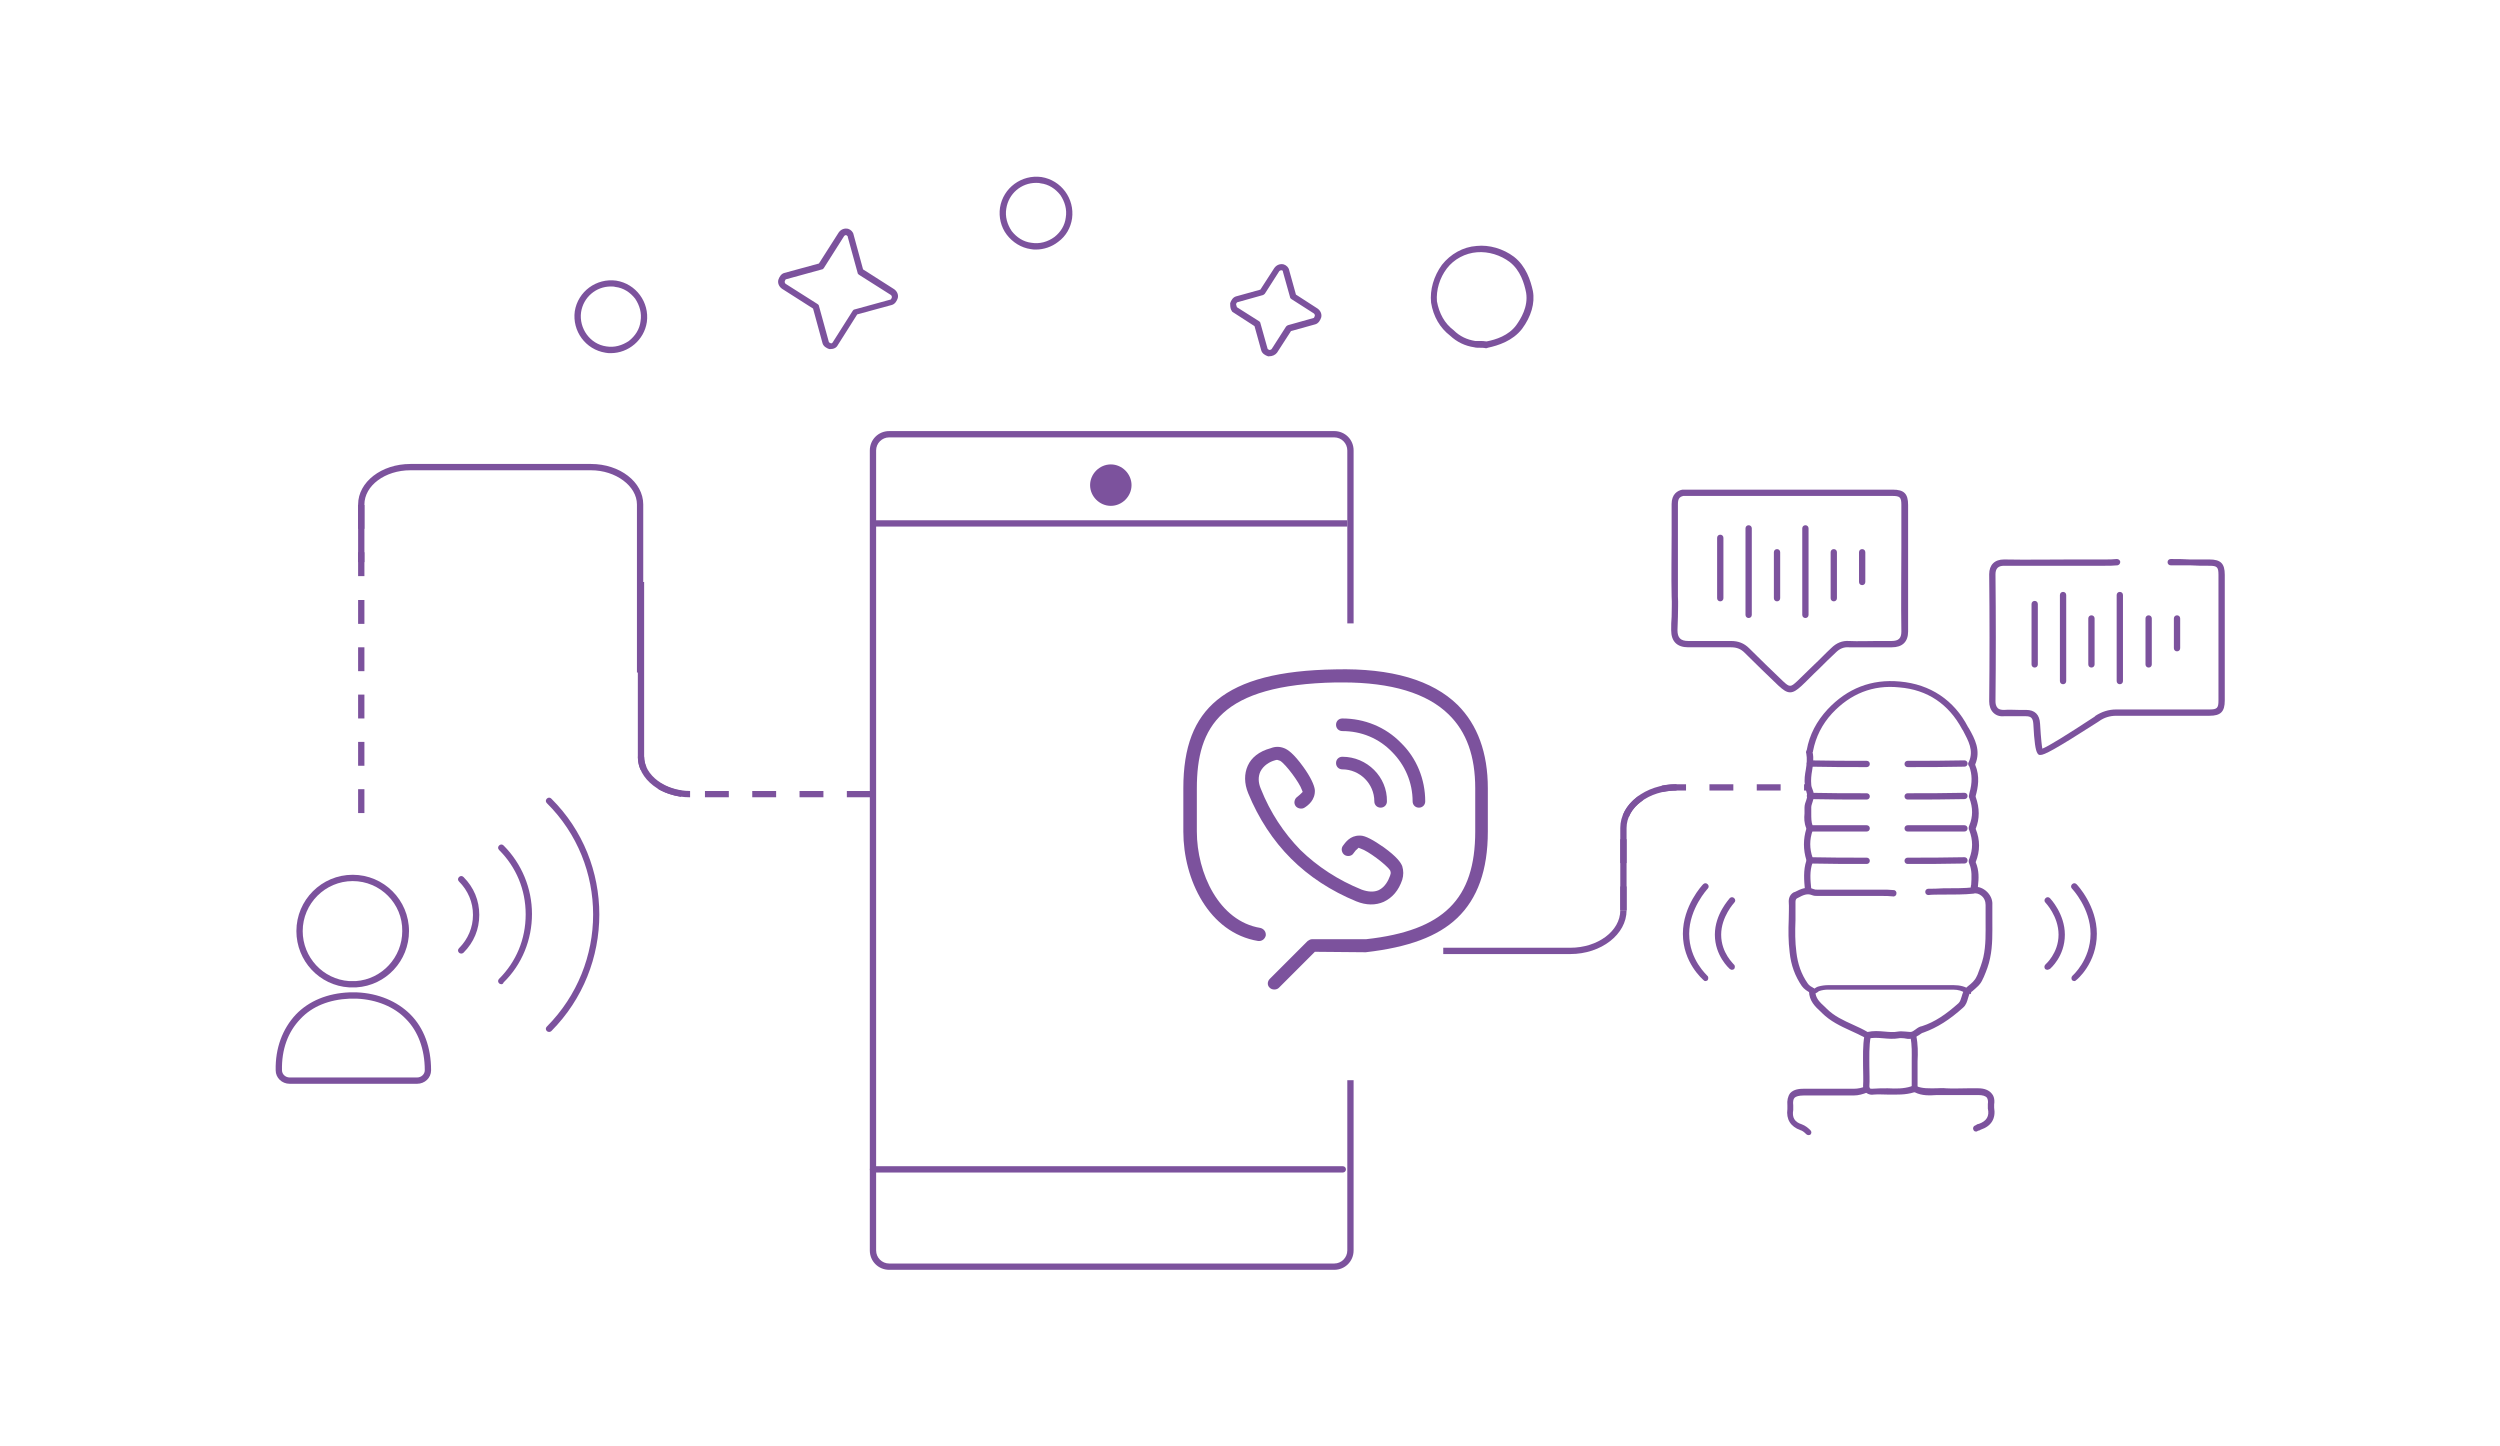 <?xml version="1.0" encoding="utf-8"?>
<!-- Generator: Adobe Illustrator 23.0.1, SVG Export Plug-In . SVG Version: 6.00 Build 0)  -->
<svg version="1.1" id="Layer_1" xmlns="http://www.w3.org/2000/svg" xmlns:xlink="http://www.w3.org/1999/xlink" x="0px" y="0px"
	 viewBox="0 0 555 321" style="enable-background:new 0 0 555 321;" xml:space="preserve">
<style type="text/css">
	.st0{fill:#7C529D;}
</style>
<path class="st0" d="M142.8,149.3h-1.4V112c0-4.1-4.7-7.6-10.2-7.6H91.1c-5.6,0-10.2,3.4-10.2,7.6v12.8h-1.4V112c0-5,5.2-9,11.6-9
	h40.1c6.4,0,11.6,4,11.6,9V149.3z"/>
<path class="st0" d="M153.2,177c-6.4,0-11.6-4-11.6-9v-38.8h1.4V168c0,4.1,4.7,7.6,10.2,7.6V177z"/>
<path class="st0" d="M80.9,180.5h-1.4v-5.3h1.4V180.5z M80.9,170h-1.4v-5.3h1.4V170z M80.9,159.5h-1.4v-5.3h1.4V159.5z M80.9,149
	h-1.4v-5.3h1.4V149z M80.9,138.5h-1.4v-5.3h1.4V138.5z M80.9,127.9h-1.4v-5.3h1.4V127.9z M80.9,117.4h-1.4v-5.3h1.4V117.4z"/>
<path class="st0" d="M193.3,177H188v-1.4h5.3V177z M182.8,177h-5.3v-1.4h5.3V177z M172.3,177H167v-1.4h5.3V177z M161.8,177h-5.3
	v-1.4h5.3V177z M151.2,176.9c-1.9-0.3-3.7-0.9-5.2-1.8l0.7-1.2c1.3,0.8,3,1.4,4.6,1.6L151.2,176.9z M142.2,170.9
	c-0.4-0.9-0.6-1.9-0.6-2.9h1.4c0,0.8,0.2,1.6,0.5,2.3L142.2,170.9z"/>
<path class="st0" d="M348.6,211.8h-28.2v-1.4h28.2c6.1,0,11.1-3.7,11.1-8.3h1.4C361.1,207.4,355.5,211.8,348.6,211.8z"/>
<path class="st0" d="M361.1,202.1h-1.4v-5.3h1.4V202.1z M361.1,191.6h-1.4v-5.3h1.4V191.6z M361.6,181.4l-1.3-0.5
	c0.7-1.7,1.9-3.1,3.6-4.3l0.8,1.1C363.2,178.7,362.1,180,361.6,181.4z M369.2,175.8l-0.3-1.4c1.1-0.2,2.2-0.3,3.3-0.3h2.1v1.4h-2.1
	C371.2,175.5,370.2,175.6,369.2,175.8z M402,175.5h-1.5v-1.4h1.5V175.5z M395.3,175.5H390v-1.4h5.3V175.5z M384.8,175.5h-5.3v-1.4
	h5.3V175.5z"/>
<path class="st0" d="M361.1,202.1h-1.4v-18.3c0-5.3,5.6-9.7,12.5-9.7v1.4c-6.1,0-11.1,3.7-11.1,8.3V202.1z"/>
<g>
	<path class="st0" d="M414.4,177.5c-4.1,0-8.4,0-12.6-0.1c-0.4,0-0.7-0.3-0.7-0.7c0-0.4,0.3-0.7,0.7-0.7c4.2,0.1,8.5,0.1,12.6,0.1
		c0.4,0,0.7,0.3,0.7,0.7S414.8,177.5,414.4,177.5z"/>
	<path class="st0" d="M453,167.6c-0.1,0-0.1,0-0.2,0c-0.2,0-0.4-0.2-0.5-0.4c-0.4-0.6-0.7-2.4-0.9-6.5c-0.1-1.3-0.5-1.7-1.7-1.7
		c-0.5,0-1.1,0-1.6,0c-1.1,0-2.2,0-3.2,0c-1,0.1-1.8-0.2-2.4-0.8c-0.6-0.6-0.9-1.5-0.9-2.5c0.1-9.4,0.1-18.8,0-28.2
		c0-2.1,1.2-3.3,3.3-3.3c5,0.1,10.1,0,15,0c2.5,0,5,0,7.4,0c0.9,0,1.8,0,2.6-0.1c0.4,0,0.7,0.2,0.8,0.6c0,0.4-0.2,0.7-0.6,0.8
		c-0.9,0.1-1.9,0.1-2.8,0.1c-2.5,0-4.9,0-7.4,0c-4.9,0-10,0-15,0c-1.3,0-1.9,0.6-1.9,1.9c0.1,9.4,0.1,18.8,0,28.2
		c0,0.5,0.1,1.1,0.5,1.5c0.3,0.3,0.8,0.4,1.4,0.4c1.1-0.1,2.2,0,3.3,0c0.5,0,1.1,0,1.6,0c1.9,0,3,1,3.1,3.1c0.2,3.5,0.4,4.9,0.5,5.5
		c1.3-0.5,5.2-2.9,11.6-7.1l0.2-0.2c1.4-0.9,2.9-1.4,4.6-1.4h20.7c1.7,0,2-0.3,2-2v-27.9c0-1.7-0.3-2-2-2c-1.5,0-2.9,0-4.3-0.1
		c-1.4,0-2.8,0-4.3,0c-0.4,0-0.7-0.3-0.7-0.7s0.3-0.7,0.7-0.7c1.5,0,2.9,0,4.3,0.1c1.4,0,2.8,0,4.3,0c2.5,0,3.4,0.9,3.4,3.4v27.9
		c0,2.5-0.9,3.4-3.4,3.4h-20.7c-1.4,0-2.7,0.4-3.8,1.2l-0.3,0.2C455.9,166.6,453.8,167.6,453,167.6z M453.5,166.4
		C453.5,166.4,453.5,166.4,453.5,166.4C453.5,166.4,453.5,166.4,453.5,166.4z"/>
	<path class="st0" d="M438.2,198.2C438.2,198.2,438.2,198.2,438.2,198.2c-0.4,0-0.7-0.3-0.7-0.7c0-0.4,0-0.8,0.1-1.1
		c0.1-1.6,0.2-3.2-0.4-4.6c-0.2-0.4-0.2-0.8,0-1.2c0.8-2.1,0.8-4.1,0-6.2c-0.2-0.3-0.2-0.8,0-1.2c0.8-1.9,0.8-3.9,0-6
		c-0.2-0.3-0.1-0.6,0-1.1c0.7-2.4,0.6-4.2,0-5.9c-0.1-0.1-0.1-0.2-0.2-0.3c-0.1-0.3-0.1-0.5,0.1-0.8c1.1-2.5-0.1-4.6-1.3-6.9
		l-0.2-0.3c-3-5.6-7.7-8.8-14-9.3c-5.8-0.6-10.8,1.4-14.9,5.8c-2.2,2.4-3.6,5.2-4.2,8.3c0,0.1,0,0.2-0.1,0.3c0.3,1.4,0.1,2.7-0.1,4
		c-0.2,1.1-0.3,2.1-0.2,3.2c0,0.4,0.2,0.8,0.3,1.1c0.2,0.5,0.3,1,0.3,1.4c0,0.4-0.2,0.9-0.3,1.3c-0.1,0.4-0.3,0.8-0.3,1.2
		c0,0.4,0,0.9,0,1.4c0,1,0,1.9,0.3,2.7c0.2,0.4,0.2,0.7,0,1.1c-0.7,2-0.7,4,0,6c0.2,0.4,0.1,0.7,0,1.1c-0.7,1.9-0.5,3.8-0.3,5.9
		c0,0.4-0.2,0.7-0.6,0.8c-0.4,0-0.7-0.2-0.8-0.6c-0.2-2.1-0.4-4.4,0.3-6.5c0,0,0-0.1,0-0.1c0,0,0-0.1,0-0.1c-0.7-2.3-0.7-4.6,0-6.9
		c0,0,0-0.1,0-0.1c-0.5-1.2-0.5-2.3-0.4-3.3c0-0.4,0-0.9,0-1.3c0-0.6,0.2-1.2,0.4-1.7c0.1-0.3,0.2-0.7,0.2-0.9c0-0.3-0.1-0.6-0.2-1
		c-0.1-0.4-0.3-0.9-0.3-1.4c-0.2-1.2,0-2.4,0.2-3.5c0.2-1.2,0.3-2.4,0.1-3.5c-0.1-0.2-0.1-0.5,0.1-0.8c0.6-3.4,2.2-6.4,4.6-9
		c4.4-4.7,9.8-6.8,16.1-6.2c6.7,0.6,12,4.1,15.1,10.1l0.2,0.3c1.3,2.3,2.7,4.9,1.4,8c0,0,0,0,0,0.1c1.1,2.6,0.6,5.1,0.1,6.9
		c0,0.1,0,0.1,0,0.1c0,0,0,0,0,0.1c0.9,2.5,0.9,4.9,0,7.1c1,2.5,1,4.9,0,7.4c0.8,1.9,0.7,3.6,0.5,5.4c0,0.4-0.1,0.7-0.1,1.1
		C438.9,197.9,438.6,198.2,438.2,198.2z M400.9,166.4C400.9,166.4,400.9,166.4,400.9,166.4C400.9,166.4,400.9,166.4,400.9,166.4z
		 M400.9,166.4L400.9,166.4L400.9,166.4z"/>
	<path class="st0" d="M401.5,252c-0.2,0-0.4-0.1-0.5-0.2c-0.5-0.5-0.9-0.8-1.3-0.9c-2.2-0.8-3.2-2.4-2.9-4.7v-0.8
		c-0.1-1.1,0.1-2,0.6-2.7c0.8-0.9,2.1-1,3.1-1h11.1c0.9,0,1.7-0.2,2.5-0.5c0.3-0.2,0.8,0,0.9,0.4c0.2,0.4,0,0.8-0.4,0.9
		c-1,0.4-2,0.7-3.1,0.7h-11.1c-1,0-1.7,0.2-2,0.5c-0.3,0.3-0.4,0.9-0.3,1.7l0,0.9c0,0,0,0.1,0,0.1c-0.3,1.7,0.3,2.7,1.9,3.2
		c0.8,0.3,1.4,0.8,1.9,1.3c0.3,0.3,0.3,0.7,0,1C401.9,251.9,401.7,252,401.5,252z"/>
	<path class="st0" d="M436.8,220.6c-0.1,0-0.3,0-0.4-0.1c-0.8-0.5-1.6-0.8-2.8-0.8h-27.8c-0.6,0-1.3,0.1-1.9,0.3
		c-0.1,0-0.2,0.1-0.3,0.2c-0.3,0.2-0.9,0.7-1.7,0.2c-0.6-0.3-1.4-0.8-1.9-1.5c-1.5-2.2-2.4-4.6-2.7-7.5c-0.3-2.4-0.3-4.9-0.2-7.3
		c0-1.3,0.1-2.7,0-4c0-0.9,0.4-1.6,1.1-2l0.3-0.1c1.2-0.6,2.5-1.3,4.2-0.6c0.2,0.1,0.4,0.1,0.7,0.1c0.1,0,0.3,0,0.4,0h14
		c0.8,0,1.7,0,2.6,0.1c0.4,0,0.7,0.4,0.6,0.8c0,0.4-0.4,0.7-0.8,0.6c-0.8-0.1-1.6-0.1-2.4-0.1h-14c-0.1,0-0.2,0-0.3,0
		c-0.4,0-0.8,0-1.3-0.2c-1-0.4-1.9,0-3,0.6l-0.2,0.1c-0.2,0.1-0.4,0.3-0.4,0.8c0,1.4,0,2.7,0,4.1c-0.1,2.5-0.1,4.8,0.2,7.1
		c0.3,2.6,1.1,4.9,2.5,6.9c0.3,0.5,0.9,0.8,1.4,1.1l-0.2,0.7l0.3-0.6c0,0-0.1,0-0.1,0c0,0,0.1-0.1,0.2-0.1c0.2-0.1,0.4-0.3,0.8-0.4
		c0.7-0.2,1.5-0.3,2.2-0.3h27.8c1.4,0,2.6,0.3,3.6,1c0.3,0.2,0.4,0.7,0.2,1C437.2,220.5,437,220.6,436.8,220.6z"/>
	<path class="st0" d="M438.7,251.2c-0.3,0-0.5-0.1-0.6-0.4c-0.2-0.3,0-0.8,0.3-0.9l0.2-0.1c0.2-0.1,0.4-0.3,0.7-0.3
		c1.7-0.6,2.4-1.7,2-3.4c0,0,0-0.1,0-0.1v-0.8c0,0,0-0.1,0-0.1c0.1-0.6,0-1.1-0.2-1.4c-0.3-0.4-1-0.6-1.9-0.6c-0.8,0-1.6,0-2.4,0
		c-1.6,0-3.2,0-4.8,0c-0.7,0-1.4,0-2,0c-1.6,0.1-3.3,0.2-4.9-0.6c0,0-0.1,0-0.1,0c0,0-0.1,0-0.1,0c-1.9,0.6-3.8,0.5-5.7,0.5
		c-1.1,0-2.2-0.1-3.3,0c-0.4,0.1-1.1,0-1.6-0.4c-0.3-0.2-0.7-0.7-0.7-1.5c0.1-1.5,0-2.9,0-4.3c0-2.3-0.1-4.6,0.3-6.9
		c0.1-0.4,0.4-0.6,0.8-0.6c0.4,0.1,0.6,0.4,0.6,0.8c-0.4,2.2-0.3,4.5-0.3,6.7c0,1.4,0.1,2.9,0,4.4c0,0.2,0.1,0.3,0.1,0.4
		c0.1,0.1,0.4,0.1,0.5,0.1c1.2-0.1,2.4-0.1,3.5-0.1c1.8,0.1,3.5,0.1,5.1-0.4c0.3-0.1,0.7-0.3,1.2-0.1c1.4,0.6,2.8,0.5,4.4,0.5
		c0.7,0,1.4-0.1,2.2,0c1.6,0.1,3.2,0,4.8,0c0.8,0,1.6,0,2.4,0c1.3,0,2.3,0.4,2.9,1.1c0.4,0.4,0.8,1.2,0.6,2.5v0.7
		c0.4,2.4-0.6,4.1-3,4.9c-0.2,0.1-0.3,0.2-0.5,0.2c-0.1,0-0.2,0.1-0.2,0.1C438.9,251.2,438.8,251.2,438.7,251.2z M424.9,242.4
		C424.9,242.4,424.9,242.4,424.9,242.4C424.9,242.4,424.9,242.4,424.9,242.4z"/>
	<path class="st0" d="M414.6,230.5c-0.1,0-0.3,0-0.5-0.1c-1.1-0.6-2.2-1.1-3.3-1.6c-2.2-1-4.5-2.1-6.3-3.9l-0.3-0.3
		c-1.2-1.1-2.6-2.4-2.6-4.6c0-0.4,0.3-0.7,0.7-0.7s0.7,0.3,0.7,0.7c0,1.6,1,2.5,2.2,3.6l0.3,0.3c1.7,1.7,3.7,2.6,5.9,3.6
		c1.1,0.5,2.2,1,3.2,1.6c1.3-0.3,2.5-0.2,3.7-0.1c1.1,0.1,2.1,0.2,3.1,0c0.6-0.1,1.1,0,1.5,0c0.4,0,0.8,0.1,1.2,0.1
		c0.4,0,0.8-0.3,1.2-0.6c0.4-0.3,0.8-0.6,1.4-0.7c2.8-0.9,5.3-2.6,8.1-5.1c0.4-0.4,0.5-0.9,0.7-1.5c0.2-0.7,0.4-1.4,1-1.9l0.3-0.3
		c0.9-0.7,1.6-1.3,2-2.2l0.2-0.4c0.5-1.3,1-2.6,1.3-3.9c0.6-2.7,0.5-5.4,0.5-8.1c0-1.2,0-2.3,0-3.5c0-0.8-0.3-1.6-1-2.1
		c-0.5-0.4-1.2-0.6-1.7-0.4c0,0-0.1,0-0.1,0c-1.7,0.2-4.4,0.2-6.7,0.2c-1.2,0-2.4,0-3.2,0.1c-0.4,0-0.7-0.3-0.7-0.7
		c0-0.4,0.3-0.7,0.7-0.7c0.9,0,2,0,3.3-0.1c2.3,0,4.9,0,6.5-0.2c1-0.3,2,0,2.9,0.7c1,0.8,1.6,2,1.5,3.2c0,1.1,0,2.3,0,3.4
		c0,2.7,0.1,5.6-0.5,8.4c-0.3,1.5-0.8,2.8-1.4,4.2l-0.2,0.4c-0.5,1.3-1.5,2-2.4,2.8l-0.3,0.2c-0.3,0.2-0.4,0.7-0.6,1.3
		c-0.2,0.7-0.4,1.5-1.1,2.1c-3,2.7-5.7,4.4-8.7,5.5c-0.4,0.1-0.7,0.3-1.1,0.6c-0.5,0.3-1.1,0.7-1.8,0.8c-0.5,0.1-1,0-1.5-0.1
		c-0.4,0-0.8-0.1-1.2,0c-1.1,0.2-2.3,0.1-3.4,0c-1.2-0.1-2.3-0.2-3.4,0.1C414.9,230.5,414.8,230.5,414.6,230.5z M414.4,229.2
		C414.4,229.2,414.4,229.2,414.4,229.2C414.4,229.2,414.4,229.2,414.4,229.2z M414.4,229.2C414.4,229.2,414.4,229.2,414.4,229.2
		C414.4,229.2,414.4,229.2,414.4,229.2z M414.4,229.2C414.4,229.2,414.4,229.2,414.4,229.2S414.4,229.2,414.4,229.2z M414.4,229.2
		C414.4,229.2,414.4,229.2,414.4,229.2C414.4,229.2,414.4,229.2,414.4,229.2z M414.4,229.2C414.4,229.2,414.4,229.2,414.4,229.2
		C414.4,229.2,414.4,229.2,414.4,229.2z"/>
	<path class="st0" d="M414.4,191.8c-4.1,0-8.4,0-12.6-0.1c-0.4,0-0.7-0.3-0.7-0.7c0-0.4,0.3-0.7,0.7-0.7c4.2,0.1,8.5,0.1,12.6,0.1
		c0.4,0,0.7,0.3,0.7,0.7S414.8,191.8,414.4,191.8z"/>
	<path class="st0" d="M414.4,184.6h-12.6c-0.4,0-0.7-0.3-0.7-0.7s0.3-0.7,0.7-0.7h12.6c0.4,0,0.7,0.3,0.7,0.7
		S414.8,184.6,414.4,184.6z"/>
	<path class="st0" d="M425.1,242.3c-0.4,0-0.7-0.3-0.7-0.7v-3.2c0-0.9,0-1.9,0-2.8c0-1.8,0.1-3.6-0.3-5.4c-0.1-0.4,0.2-0.8,0.5-0.8
		c0.4-0.1,0.8,0.2,0.8,0.5c0.4,1.9,0.4,3.8,0.3,5.7c0,0.9,0,1.8,0,2.7l0,3.2C425.8,242,425.5,242.3,425.1,242.3z"/>
	<path class="st0" d="M397.4,153.7c-0.8,0-1.5-0.5-2.6-1.5c-2.5-2.4-5-4.8-7.5-7.3c-0.8-0.8-1.7-1.2-3-1.2h-9.5
		c-2.5,0-3.8-1.3-3.8-3.8c0-1,0-2,0.1-3c0-1.5,0.1-3,0-4.5c-0.1-4.6,0-9.3,0-13.7c0-2.3,0-4.5,0-6.8c0-2.2,1.3-3,2.4-3.2
		c0.1,0,0.2,0,0.2,0c0,0,0.1,0,0.1,0h46.4c2.5,0,3.4,0.9,3.4,3.4c0,3.1,0,6.3,0,9.4c0,6.1,0,12.4,0,18.7c0,2.3-1.3,3.5-3.6,3.5
		c-1.1,0-2.1,0-3.2,0c-2.1,0-4.2,0-6.3,0c-1.2-0.1-2.1,0.3-3,1.2c-1.3,1.2-2.5,2.4-3.8,3.7c-1.3,1.2-2.5,2.5-3.8,3.7
		C398.9,153.2,398.2,153.7,397.4,153.7z M373.7,110.1c-0.9,0.2-1.2,0.7-1.2,1.8c0,2.3,0,4.5,0,6.8c0,4.5,0,9.1,0,13.7
		c0.1,1.5,0,3,0,4.5c0,1-0.1,2-0.1,3c0,1.7,0.7,2.4,2.4,2.4h9.5c1.6,0,2.9,0.5,4,1.6c2.5,2.5,5,4.9,7.5,7.3c1.5,1.4,1.7,1.4,3.2,0
		c1.2-1.2,2.5-2.4,3.7-3.6c1.3-1.2,2.5-2.5,3.8-3.7c1.2-1.2,2.5-1.7,4-1.6c2,0.1,4.2,0,6.2,0c1.1,0,2.1,0,3.2,0
		c1.6,0,2.2-0.6,2.2-2.1c-0.1-6.3,0-12.6,0-18.7c0-3.1,0-6.2,0-9.4c0-1.7-0.3-2-2-2L373.7,110.1
		C373.8,110.1,373.7,110.1,373.7,110.1z"/>
	<g>
		<path class="st0" d="M388.2,137.2c-0.4,0-0.7-0.3-0.7-0.7v-19.2c0-0.4,0.3-0.7,0.7-0.7s0.7,0.3,0.7,0.7v19.2
			C388.9,136.9,388.6,137.2,388.2,137.2z"/>
		<path class="st0" d="M400.8,137.2c-0.4,0-0.7-0.3-0.7-0.7v-19.2c0-0.4,0.3-0.7,0.7-0.7s0.7,0.3,0.7,0.7v19.2
			C401.5,136.9,401.2,137.2,400.8,137.2z"/>
		<path class="st0" d="M381.9,133.5c-0.4,0-0.7-0.3-0.7-0.7v-13.4c0-0.4,0.3-0.7,0.7-0.7s0.7,0.3,0.7,0.7v13.4
			C382.6,133.2,382.3,133.5,381.9,133.5z"/>
		<path class="st0" d="M394.5,133.5c-0.4,0-0.7-0.3-0.7-0.7v-10.2c0-0.4,0.3-0.7,0.7-0.7s0.7,0.3,0.7,0.7v10.2
			C395.2,133.2,394.9,133.5,394.5,133.5z"/>
		<path class="st0" d="M407.1,133.5c-0.4,0-0.7-0.3-0.7-0.7v-10.2c0-0.4,0.3-0.7,0.7-0.7s0.7,0.3,0.7,0.7v10.2
			C407.8,133.2,407.5,133.5,407.1,133.5z"/>
		<path class="st0" d="M413.4,129.9c-0.4,0-0.7-0.3-0.7-0.7v-6.6c0-0.4,0.3-0.7,0.7-0.7s0.7,0.3,0.7,0.7v6.6
			C414.1,129.6,413.8,129.9,413.4,129.9z"/>
	</g>
	<g>
		<path class="st0" d="M458,151.9c-0.4,0-0.7-0.3-0.7-0.7v-19.1c0-0.4,0.3-0.7,0.7-0.7s0.7,0.3,0.7,0.7v19.1
			C458.7,151.6,458.4,151.9,458,151.9z"/>
		<path class="st0" d="M470.6,151.9c-0.4,0-0.7-0.3-0.7-0.7v-19.1c0-0.4,0.3-0.7,0.7-0.7s0.7,0.3,0.7,0.7v19.1
			C471.3,151.6,471,151.9,470.6,151.9z"/>
		<path class="st0" d="M451.7,148.2c-0.4,0-0.7-0.3-0.7-0.7v-13.4c0-0.4,0.3-0.7,0.7-0.7s0.7,0.3,0.7,0.7v13.4
			C452.4,147.9,452.1,148.2,451.7,148.2z"/>
		<path class="st0" d="M464.3,148.2c-0.4,0-0.7-0.3-0.7-0.7v-10.2c0-0.4,0.3-0.7,0.7-0.7s0.7,0.3,0.7,0.7v10.2
			C465,147.9,464.7,148.2,464.3,148.2z"/>
		<path class="st0" d="M477,148.2c-0.4,0-0.7-0.3-0.7-0.7v-10.2c0-0.4,0.3-0.7,0.7-0.7s0.7,0.3,0.7,0.7v10.2
			C477.7,147.9,477.4,148.2,477,148.2z"/>
		<path class="st0" d="M483.3,144.6c-0.4,0-0.7-0.3-0.7-0.7v-6.6c0-0.4,0.3-0.7,0.7-0.7s0.7,0.3,0.7,0.7v6.6
			C484,144.3,483.7,144.6,483.3,144.6z"/>
	</g>
	<path class="st0" d="M384.5,215.3c-0.2,0-0.3-0.1-0.5-0.2c-0.1-0.1-3.3-2.9-3.3-7.6c0-4.6,3.2-7.9,3.3-8.1c0.3-0.3,0.7-0.3,1,0
		c0.3,0.3,0.3,0.7,0,1c0,0-2.9,3.1-2.9,7.1c0,4.1,2.8,6.5,2.8,6.6c0.3,0.2,0.3,0.7,0.1,1C384.9,215.2,384.7,215.3,384.5,215.3z"/>
	<path class="st0" d="M378.6,217.8c-0.2,0-0.3-0.1-0.4-0.2c-0.2-0.2-4.6-3.9-4.6-10.3c0-6.2,4.3-10.8,4.5-11c0.3-0.3,0.7-0.3,1,0
		c0.3,0.3,0.3,0.7,0,1c0,0-4.1,4.4-4.1,10c0,5.8,4,9.2,4,9.3c0.3,0.2,0.3,0.7,0.1,1C379,217.7,378.8,217.8,378.6,217.8z"/>
	<path class="st0" d="M454.5,215.3c-0.2,0-0.4-0.1-0.5-0.2c-0.2-0.3-0.2-0.7,0.1-1c0,0,2.9-2.5,2.9-6.6c0-4.1-2.9-7.1-2.9-7.1
		c-0.3-0.3-0.3-0.7,0-1c0.3-0.3,0.7-0.3,1,0c0.1,0.1,3.3,3.5,3.3,8.1c0,4.8-3.2,7.5-3.3,7.6C454.8,215.2,454.7,215.3,454.5,215.3z"
		/>
	<path class="st0" d="M460.5,217.8c-0.2,0-0.4-0.1-0.5-0.2c-0.2-0.3-0.2-0.7,0.1-1c0,0,4-3.5,4-9.3c0-5.7-4.1-10-4.1-10
		c-0.3-0.3-0.3-0.7,0-1c0.3-0.3,0.7-0.3,1,0c0.2,0.2,4.5,4.8,4.5,11c0,6.5-4.4,10.2-4.6,10.3C460.8,217.7,460.7,217.8,460.5,217.8z"
		/>
	<path class="st0" d="M414.4,170.3c-4.1,0-8.4,0-12.6-0.1c-0.4,0-0.7-0.3-0.7-0.7c0-0.4,0.3-0.7,0.7-0.7c4.2,0.1,8.5,0.1,12.6,0.1
		c0.4,0,0.7,0.3,0.7,0.7S414.8,170.3,414.4,170.3z"/>
	<path class="st0" d="M423.5,177.5c-0.4,0-0.7-0.3-0.7-0.7s0.3-0.7,0.7-0.7c4.1,0,8.4,0,12.6-0.1c0,0,0,0,0,0c0.4,0,0.7,0.3,0.7,0.7
		c0,0.4-0.3,0.7-0.7,0.7C431.9,177.5,427.6,177.5,423.5,177.5z"/>
	<path class="st0" d="M423.5,191.8c-0.4,0-0.7-0.3-0.7-0.7s0.3-0.7,0.7-0.7c4.1,0,8.4,0,12.6-0.1c0,0,0,0,0,0c0.4,0,0.7,0.3,0.7,0.7
		c0,0.4-0.3,0.7-0.7,0.7C431.9,191.8,427.6,191.8,423.5,191.8z"/>
	<path class="st0" d="M436.1,184.6h-12.6c-0.4,0-0.7-0.3-0.7-0.7s0.3-0.7,0.7-0.7h12.6c0.4,0,0.7,0.3,0.7,0.7
		S436.5,184.6,436.1,184.6z"/>
	<path class="st0" d="M423.5,170.3c-0.4,0-0.7-0.3-0.7-0.7s0.3-0.7,0.7-0.7c4.1,0,8.4,0,12.6-0.1c0,0,0,0,0,0c0.4,0,0.7,0.3,0.7,0.7
		c0,0.4-0.3,0.7-0.7,0.7C431.9,170.3,427.6,170.3,423.5,170.3z"/>
</g>
<path class="st0" d="M111.3,218.5c-0.2,0-0.4-0.1-0.5-0.2c-0.3-0.3-0.3-0.7,0-1c3.8-3.8,5.9-8.8,5.9-14.3s-2.1-10.5-5.9-14.3
	c-0.3-0.3-0.3-0.7,0-1s0.7-0.3,1,0c4,4,6.3,9.5,6.3,15.2s-2.2,11.2-6.3,15.2C111.7,218.4,111.5,218.5,111.3,218.5z"/>
<path class="st0" d="M102.4,211.7c-0.2,0-0.4-0.1-0.5-0.2c-0.3-0.3-0.3-0.7,0-1c2-2,3.1-4.6,3.1-7.4s-1.1-5.4-3.1-7.4
	c-0.3-0.3-0.3-0.7,0-1s0.7-0.3,1,0c2.3,2.3,3.5,5.2,3.5,8.4s-1.2,6.1-3.5,8.4C102.8,211.6,102.6,211.7,102.4,211.7z"/>
<path class="st0" d="M121.9,229.1c-0.2,0-0.4-0.1-0.5-0.2c-0.3-0.3-0.3-0.7,0-1c13.7-13.8,13.7-36,0-49.6c-0.3-0.3-0.3-0.7,0-1
	c0.3-0.3,0.7-0.3,1,0c14.2,14.1,14.2,37.3,0,51.6C122.3,229,122.1,229.1,121.9,229.1z"/>
<path class="st0" d="M79.1,219.2h-1.6c-6.6-0.4-11.7-5.9-11.7-12.5c0-6.9,5.6-12.5,12.5-12.5s12.5,5.6,12.5,12.5
	C90.8,213.3,85.7,218.8,79.1,219.2L79.1,219.2z M78.3,195.6c-6.1,0-11.1,5-11.1,11.1c0,5.8,4.5,10.7,10.3,11.1l1.5,0
	c5.8-0.4,10.3-5.3,10.3-11.1C89.4,200.6,84.4,195.6,78.3,195.6z"/>
<path class="st0" d="M92.6,240.6H64.3c-1.7,0-3.1-1.3-3.1-3c-0.1-4.9,1.5-9.2,4.5-12.4c2.9-3,7-4.7,11.9-4.9l1.6,0
	c4.8,0.2,9,2,11.9,4.9c3,3,4.6,7.3,4.6,12.4C95.7,239.3,94.3,240.6,92.6,240.6z M79.2,221.7l-1.6,0c-4.5,0.2-8.3,1.7-10.9,4.5
	c-2.8,2.9-4.2,6.8-4.1,11.4c0,0.9,0.8,1.6,1.7,1.6h28.3c0.9,0,1.7-0.7,1.7-1.6c0-4.7-1.5-8.7-4.2-11.4c0,0,0,0,0,0
	C87.5,223.5,83.6,221.9,79.2,221.7z"/>
<g>
	<g>
		<path class="st0" d="M296.2,281.9h-98.8c-2.4,0-4.3-1.9-4.3-4.3V100c0-2.4,1.9-4.3,4.3-4.3h98.8c2.4,0,4.3,1.9,4.3,4.3v38.4h-1.4
			V100c0-1.6-1.3-2.9-2.9-2.9h-98.8c-1.6,0-2.9,1.3-2.9,2.9v177.6c0,1.6,1.3,2.9,2.9,2.9h98.8c1.6,0,2.9-1.3,2.9-2.9v-37.8h1.4v37.8
			C300.5,280,298.6,281.9,296.2,281.9z"/>
		<path class="st0" d="M298.1,260.3H193.8c-0.4,0-0.7-0.3-0.7-0.7s0.3-0.7,0.7-0.7h104.3c0.4,0,0.7,0.3,0.7,0.7
			S298.5,260.3,298.1,260.3z"/>
		<rect x="193.8" y="115.5" class="st0" width="105.3" height="1.4"/>
		<g>
			<circle class="st0" cx="246.6" cy="107.7" r="3.9"/>
			<path class="st0" d="M246.6,112.3c-2.5,0-4.6-2.1-4.6-4.6s2.1-4.6,4.6-4.6s4.6,2.1,4.6,4.6S249.1,112.3,246.6,112.3z
				 M246.6,104.5c-1.8,0-3.2,1.4-3.2,3.2s1.4,3.2,3.2,3.2s3.2-1.4,3.2-3.2S248.4,104.5,246.6,104.5z"/>
		</g>
	</g>
	<g>
		<path class="st0" d="M303.2,211.4c9.5-1.1,16-3.5,20.3-7.6c4.5-4.3,6.8-10.6,6.8-19.2V175c0-7.9-2.3-14.1-6.7-18.5
			c-5.6-5.5-14.7-8.2-27.1-7.9c-12.5,0.2-20.9,2.4-26.3,6.8c-5.1,4.2-7.5,10.4-7.5,19.6v9.6c0,10.7,5.7,22.5,16.6,24.3
			c0.8,0.1,1.5-0.4,1.7-1.2c0.1-0.8-0.4-1.5-1.2-1.7c-9.2-1.5-14.1-12.2-14.1-21.4V175c0-13.7,5.3-23,30.9-23.5c0.5,0,1,0,1.5,0
			c10.8,0,18.7,2.4,23.5,7.1c4,3.9,5.9,9.3,5.9,16.4v9.6c0,15-7,22-24.2,23.9h-12c-0.4,0-0.7,0.2-1,0.4l-8.4,8.4
			c-0.6,0.6-0.6,1.5,0,2c0.5,0.5,1.5,0.5,2,0l8-8L303.2,211.4L303.2,211.4z"/>
		<path class="st0" d="M298,159.5c-0.8,0-1.4,0.6-1.4,1.4c0,0.8,0.6,1.4,1.4,1.4c4.2,0,8.1,1.6,11,4.6c2.9,2.9,4.6,6.8,4.6,11
			c0,0.8,0.6,1.4,1.4,1.4s1.4-0.6,1.4-1.4c0-4.9-1.9-9.6-5.4-13C307.6,161.4,302.9,159.5,298,159.5z"/>
		<path class="st0" d="M298,168c-0.8,0-1.4,0.6-1.4,1.4c0,0.8,0.6,1.4,1.4,1.4c3.9,0,7.1,3.2,7.1,7.1c0,0.8,0.6,1.4,1.4,1.4
			s1.4-0.6,1.4-1.4C308,172.5,303.5,168,298,168z"/>
		<path class="st0" d="M277,170c-0.8,1.8-0.8,3.9,0.1,6.1c2.3,5.6,5.5,10.5,9.5,14.5s8.9,7.2,14.5,9.5c2.2,0.9,4.3,0.9,6.1,0.1
			c1.9-0.9,3.3-2.5,4.1-4.9c0.3-1,0.3-2,0-3c-0.3-0.8-1.2-2.1-4.1-4.2c-2.3-1.6-4.1-2.6-5.2-2.6h-0.2c-2.1,0-3.1,1.5-3.7,2.3
			c-0.2,0.3-0.3,0.7-0.2,1.1c0.1,0.4,0.3,0.7,0.6,0.9c0.6,0.4,1.6,0.3,2-0.4c0.4-0.5,0.5-0.7,0.7-0.8l0.4-0.4l0.5,0.2
			c1.6,0.5,5.6,3.5,6.5,4.8l0.1,0.3c0.1,0.3,0,0.6-0.1,0.9c-0.4,1.1-1.1,2.5-2.5,3.2c-1.1,0.5-2.4,0.4-3.8-0.1
			c-5.2-2.1-9.8-5.1-13.6-8.8c-3.7-3.8-6.7-8.3-8.8-13.6c-0.6-1.4-0.6-2.7-0.1-3.8c0.7-1.4,2.1-2.2,3.2-2.5c0.2-0.1,0.4-0.1,0.6-0.1
			l0.6,0.2c1.3,0.8,4.3,4.9,4.8,6.4l0.2,0.5l-0.4,0.4c-0.1,0.1-0.3,0.3-0.8,0.7c-0.3,0.2-0.5,0.5-0.6,0.9s0,0.8,0.2,1.1
			c0.4,0.6,1.4,0.8,2,0.4c0.8-0.5,2.4-1.7,2.3-3.9c-0.1-1.1-1-3-2.6-5.2c-2.1-2.9-3.4-3.8-4.2-4.1c-0.5-0.2-1-0.3-1.5-0.3
			s-1,0.1-1.5,0.3C279.5,166.8,277.8,168.2,277,170z"/>
	</g>
</g>
<g>
	<path class="st0" d="M184.3,77.5c-0.1,0-0.1,0-0.2,0c-0.6-0.2-1.3-0.6-1.5-1.3l-2.1-7.7l-6.9-4.4c-0.7-0.5-1-1.3-0.8-2
		c0.2-0.6,0.6-1.3,1.3-1.5l7.7-2.1l4.4-6.9c0.5-0.7,1.3-1,2.1-0.8c0.6,0.2,1.1,0.7,1.2,1.3l2.1,7.7l6.9,4.4c0.7,0.5,1,1.3,0.8,2
		c-0.2,0.6-0.6,1.3-1.3,1.5l-7.7,2.1l-4.3,6.8C185.7,77.2,185.1,77.5,184.3,77.5z M187.8,52.2c-0.2,0-0.3,0.1-0.4,0.2l-4.5,7.1
		c-0.1,0.1-0.2,0.3-0.4,0.3l-8,2.2c-0.1,0-0.2,0.2-0.3,0.5c0,0.1,0,0.3,0.2,0.5l7.1,4.5c0.1,0.1,0.3,0.2,0.3,0.4l2.2,8
		c0,0.1,0.2,0.2,0.4,0.3c0.1,0,0.2,0,0.3,0c0,0,0-0.1,0.1-0.1l4.5-7.1c0.1-0.1,0.2-0.3,0.4-0.3l8-2.2c0.1,0,0.2-0.2,0.3-0.5
		c0-0.1,0-0.3-0.2-0.5l-7.1-4.5c-0.1-0.1-0.3-0.2-0.3-0.4l-2.2-8c0,0,0-0.1,0-0.1c0,0,0-0.1-0.2-0.2
		C187.9,52.2,187.9,52.2,187.8,52.2z"/>
	<path class="st0" d="M281.7,79.1c-0.1,0-0.1,0-0.2,0c-0.6-0.2-1.3-0.6-1.5-1.3l-1.5-5.4l-4.8-3.1c-0.1-0.1-0.2-0.1-0.2-0.2
		c-0.3-0.4-0.4-0.9-0.4-1.6c0-0.1,0-0.1,0-0.2c0.2-0.6,0.6-1.3,1.3-1.5l5.4-1.5l3.1-4.8c0.5-0.7,1.3-1,2.1-0.8
		c0.6,0.2,1.1,0.7,1.2,1.3l1.5,5.4l4.8,3.1c0.7,0.5,1,1.3,0.8,2c-0.2,0.6-0.6,1.3-1.3,1.5l-5.4,1.5l-3.1,4.8
		C283.1,78.8,282.5,79.1,281.7,79.1z M274.6,68.2l4.9,3.1c0.1,0.1,0.3,0.2,0.3,0.4l1.6,5.7c0,0.1,0.2,0.2,0.4,0.3
		c0.2,0,0.4-0.1,0.5-0.2l3.2-5c0.1-0.1,0.2-0.2,0.4-0.3l5.7-1.6c0.1,0,0.2-0.2,0.3-0.5c0-0.1,0-0.3-0.2-0.5l-5-3.2
		c-0.1-0.1-0.3-0.2-0.3-0.4l-1.6-5.7c0,0,0-0.1,0-0.1c0,0,0-0.1-0.2-0.2c-0.2,0-0.4,0-0.6,0.2l-3.2,5c-0.1,0.1-0.2,0.2-0.4,0.3
		l-5.7,1.6c-0.1,0-0.2,0.2-0.3,0.4C274.5,67.8,274.5,68,274.6,68.2z"/>
	<path class="st0" d="M330,77.3c-0.1,0-0.1,0-0.2,0c-0.4-0.1-0.9-0.1-1.4-0.1c-0.4,0-0.8,0-1.1-0.1c0,0,0,0,0,0
		c-2.1-0.3-3.9-1.2-5.4-2.6c-2.2-1.7-3.7-4.2-4.2-7.3c-0.3-2.9,0.6-5.9,2.4-8.4c1.9-2.4,4.7-4,7.7-4.2c2.8-0.3,5.9,0.6,8.3,2.4
		c2.7,2.1,3.7,5.3,4.2,7.6c0.5,2.7-0.4,5.7-2.4,8.4c-2.1,2.7-5.3,3.7-7.6,4.2C330.1,77.3,330,77.3,330,77.3z M327.5,75.7
		c0.3,0,0.7,0,1,0c0.5,0,1,0,1.5,0.1c2.1-0.4,4.9-1.3,6.6-3.6c1-1.4,2.7-4.1,2.2-7.2c-0.4-2.1-1.3-5-3.6-6.8
		c-2.1-1.6-4.8-2.4-7.3-2.2c-2.6,0.2-5.1,1.5-6.7,3.6c-1.6,2.1-2.4,4.8-2.2,7.3c0.5,2.7,1.7,4.9,3.7,6.4
		C324.1,74.7,325.7,75.4,327.5,75.7z"/>
	<path class="st0" d="M230,55.4c-0.4,0-0.8,0-1.2-0.1c-2.1-0.3-4-1.5-5.3-3.2c-1.3-1.7-1.8-3.9-1.5-6c0.7-4.4,4.8-7.4,9.2-6.8
		c4.4,0.7,7.4,4.8,6.8,9.2c-0.3,2-1.3,3.9-3.1,5.2C233.5,54.8,231.7,55.4,230,55.4z M230,40.6c-3.3,0-6.1,2.4-6.6,5.7
		c-0.3,1.8,0.2,3.5,1.2,5c1.1,1.4,2.6,2.4,4.4,2.6l0,0c1.8,0.3,3.6-0.2,5.1-1.3c1.4-1.1,2.3-2.6,2.5-4.3c0.3-1.8-0.2-3.5-1.2-5
		c-1.1-1.4-2.6-2.4-4.4-2.6C230.7,40.6,230.3,40.6,230,40.6z"/>
	<path class="st0" d="M135.6,78.4c-0.4,0-0.8,0-1.2-0.1c-4.4-0.7-7.4-4.8-6.8-9.2c0.7-4.4,4.8-7.4,9.2-6.8c4.4,0.7,7.4,4.8,6.8,9.2
		C143,75.5,139.5,78.4,135.6,78.4z M135.6,63.6c-3.3,0-6.1,2.4-6.6,5.7c-0.5,3.6,2,7.1,5.6,7.6l0,0c1.8,0.3,3.5-0.2,5-1.2
		c1.4-1.1,2.4-2.6,2.6-4.4c0.3-1.8-0.2-3.5-1.2-5c-1.1-1.4-2.6-2.4-4.4-2.6C136.3,63.6,135.9,63.6,135.6,63.6z"/>
</g>
</svg>
